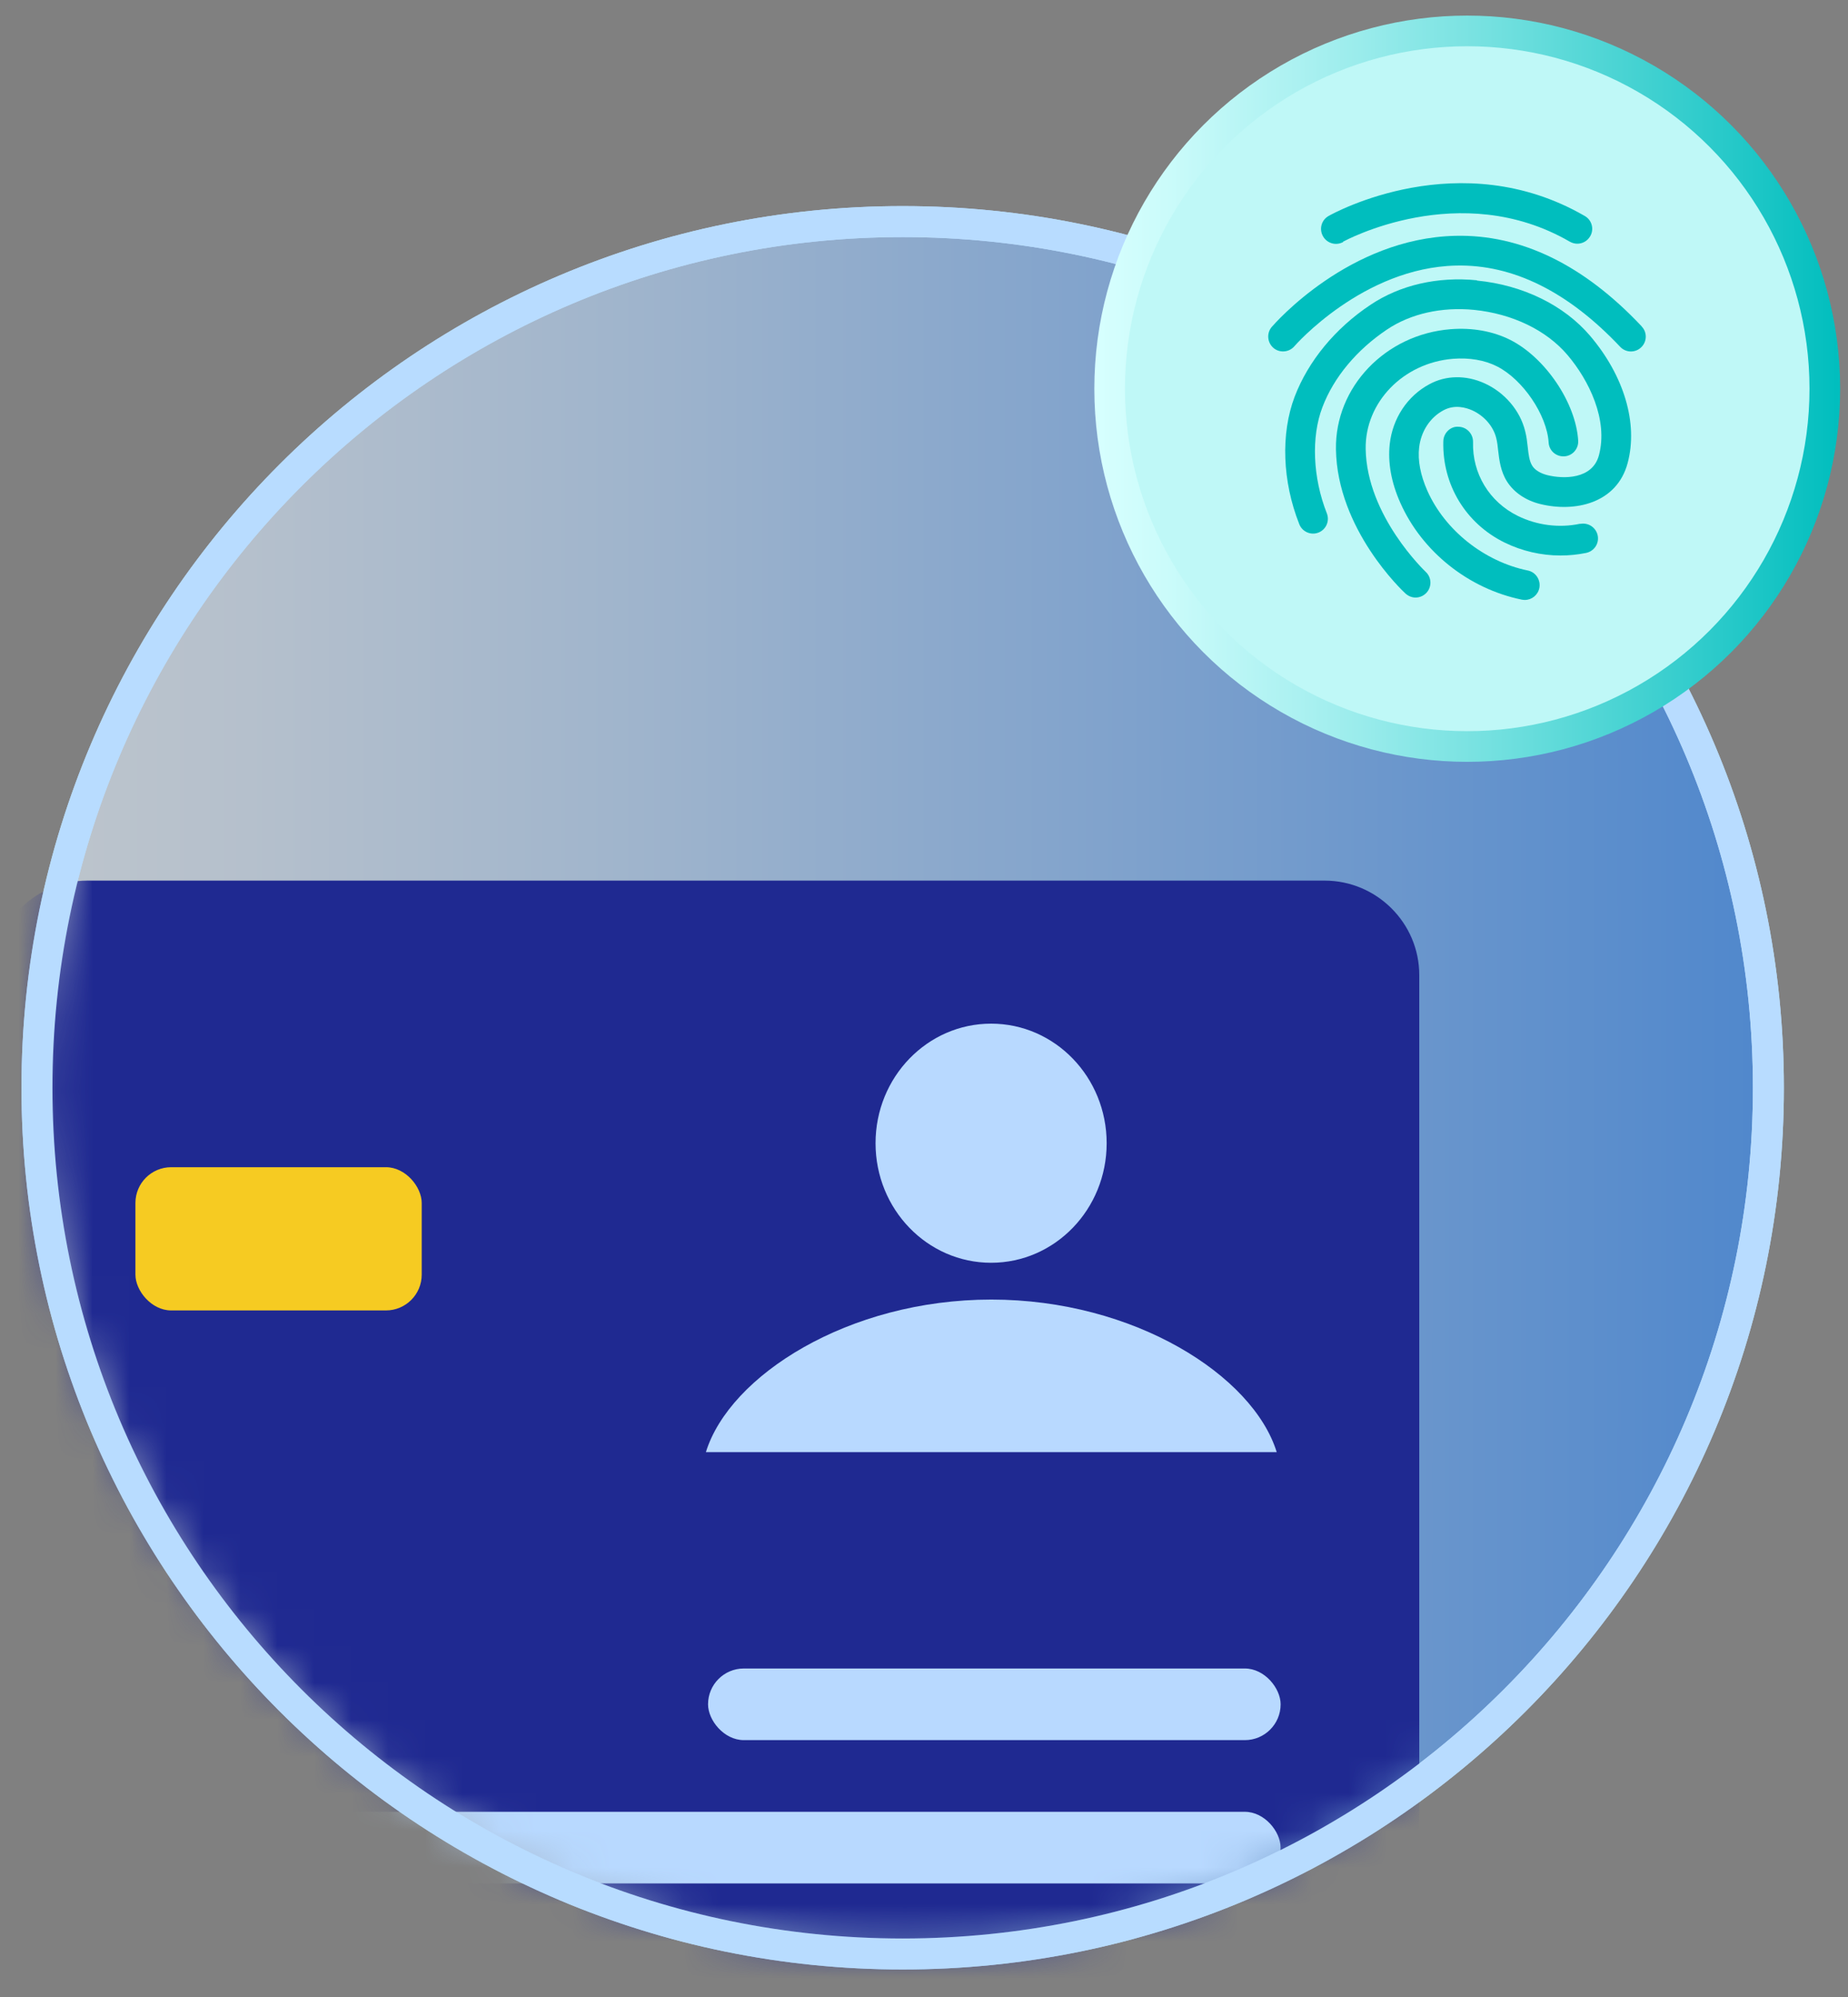<svg width="50" height="54" viewBox="0 0 50 54" fill="none" xmlns="http://www.w3.org/2000/svg">
<rect x="0" y="0" width="50" height="54" fill="#808080" stroke="none"/>
<path d="M24.423 52.837C37.359 52.837 47.846 42.351 47.846 29.415C47.846 16.479 37.359 5.992 24.423 5.992C11.487 5.992 1 16.479 1 29.415C1 42.351 11.487 52.837 24.423 52.837Z" fill="url(#paint0_linear_7516_94228)" fill-opacity="0.6" stroke="#B8DCFF" stroke-width="0.838" stroke-miterlimit="10"/>
<mask id="mask0_7516_94228" style="mask-type:alpha" maskUnits="userSpaceOnUse" x="1" y="5" width="47" height="48">
<path d="M24.422 52.693C37.318 52.693 47.773 42.238 47.773 29.342C47.773 16.446 37.318 5.992 24.422 5.992C11.527 5.992 1.072 16.446 1.072 29.342C1.072 42.238 11.527 52.693 24.422 52.693Z" fill="#E6F3FF"/>
</mask>
<g mask="url(#mask0_7516_94228)">
<path d="M-0.21 48.788L-0.202 52.766C-0.2 53.834 0.666 54.698 1.734 54.698L5.723 54.698H35.826C37.238 54.698 38.4 53.54 38.4 52.133V26.366C38.4 24.959 37.249 23.812 35.837 23.812H2.365C0.953 23.812 -0.21 24.971 -0.21 26.378V53.736V48.788Z" fill="#1F2991"/>
<rect x="3.664" y="31.562" width="7.746" height="3.873" rx="0.968" fill="#F6CB22"/>
<rect x="19.157" y="45.117" width="15.492" height="1.937" rx="0.968" fill="#B8D9FF"/>
<rect x="3.664" y="48.992" width="30.984" height="1.937" rx="0.968" fill="#B8D9FF"/>
<path d="M26.816 34.146C28.543 34.146 29.942 32.699 29.942 30.913C29.942 29.127 28.543 27.68 26.816 27.68C25.089 27.68 23.689 29.127 23.689 30.913C23.689 32.699 25.089 34.146 26.816 34.146Z" fill="#B8D9FF"/>
<path d="M34.543 39.266H26.821H19.099C19.738 37.197 22.954 35.141 26.821 35.141C30.689 35.141 33.904 37.197 34.543 39.266Z" fill="#B8D9FF"/>
</g>
<path d="M24.423 52.837C37.359 52.837 47.846 42.351 47.846 29.415C47.846 16.479 37.359 5.992 24.423 5.992C11.487 5.992 1 16.479 1 29.415C1 42.351 11.487 52.837 24.423 52.837Z" stroke="#B8DCFF" stroke-width="0.838" stroke-miterlimit="10"/>
<circle cx="39.698" cy="10.511" r="9.675" fill="#BFF8F7" stroke="url(#paint1_linear_7516_94228)" stroke-width="0.829" stroke-miterlimit="10"/>
<path d="M36.339 6.535C36.37 6.52 39.497 4.811 42.473 6.535C42.535 6.57 42.605 6.59 42.675 6.59C42.815 6.59 42.947 6.52 43.025 6.388C43.137 6.197 43.071 5.949 42.877 5.84C39.497 3.886 36.09 5.758 35.947 5.84C35.752 5.949 35.686 6.193 35.795 6.388C35.904 6.582 36.149 6.652 36.343 6.543L36.339 6.535Z" fill="#00BEBE"/>
<path d="M44.417 8.824C42.847 7.157 41.15 6.334 39.374 6.377C36.5 6.443 34.495 8.742 34.41 8.839C34.266 9.007 34.285 9.259 34.453 9.407C34.62 9.55 34.876 9.531 35.02 9.364C35.039 9.341 36.884 7.235 39.398 7.181C40.936 7.146 42.428 7.888 43.834 9.376C43.912 9.461 44.02 9.504 44.125 9.504C44.222 9.504 44.324 9.469 44.401 9.395C44.564 9.243 44.572 8.987 44.417 8.828V8.824Z" fill="#00BEBE"/>
<path d="M39.959 7.579C38.898 7.474 37.881 7.707 37.084 8.24C36.125 8.877 35.398 9.762 35.029 10.726C34.648 11.728 34.695 13.018 35.154 14.175C35.235 14.381 35.468 14.482 35.674 14.401C35.88 14.319 35.981 14.086 35.899 13.88C35.519 12.917 35.472 11.817 35.779 11.013C36.086 10.201 36.711 9.456 37.531 8.908C38.172 8.48 39.007 8.294 39.881 8.379C40.918 8.484 41.839 8.927 42.41 9.599C42.989 10.279 43.517 11.351 43.261 12.311C43.086 12.967 42.297 12.956 41.862 12.847C41.676 12.8 41.524 12.707 41.455 12.591C41.377 12.466 41.357 12.291 41.334 12.082C41.319 11.942 41.303 11.802 41.264 11.654C41.128 11.099 40.705 10.605 40.157 10.361C39.66 10.139 39.12 10.147 38.677 10.388C38.079 10.706 37.679 11.312 37.601 12.008C37.547 12.505 37.64 13.041 37.888 13.597C38.475 14.917 39.733 15.92 41.175 16.215C41.202 16.219 41.229 16.223 41.256 16.223C41.443 16.223 41.61 16.091 41.649 15.9C41.691 15.683 41.552 15.469 41.334 15.426C40.161 15.185 39.096 14.342 38.619 13.27C38.432 12.847 38.355 12.451 38.397 12.097C38.448 11.662 38.692 11.289 39.054 11.095C39.364 10.928 39.671 11.025 39.831 11.095C40.157 11.242 40.406 11.53 40.483 11.848C40.511 11.957 40.522 12.066 40.534 12.179C40.565 12.443 40.6 12.746 40.775 13.022C40.961 13.313 41.276 13.531 41.668 13.628C42.604 13.861 43.746 13.616 44.038 12.521C44.325 11.452 43.944 10.166 43.024 9.083C42.321 8.255 41.202 7.707 39.963 7.587L39.959 7.579Z" fill="#00BEBE"/>
<path d="M42.749 14.163C42.182 14.283 41.584 14.205 41.063 13.949C40.298 13.572 39.831 12.807 39.855 11.952C39.859 11.731 39.684 11.544 39.462 11.54C39.245 11.521 39.054 11.711 39.051 11.933C39.02 13.106 39.657 14.155 40.709 14.671C41.179 14.901 41.7 15.021 42.221 15.021C42.454 15.021 42.687 14.998 42.916 14.951C43.133 14.905 43.273 14.695 43.227 14.477C43.18 14.26 42.97 14.124 42.753 14.166L42.749 14.163Z" fill="#00BEBE"/>
<path d="M36.95 12.138C36.931 10.879 37.968 9.811 39.312 9.702C39.755 9.667 40.171 9.737 40.505 9.908C41.204 10.261 41.853 11.221 41.9 11.963C41.911 12.184 42.098 12.351 42.323 12.34C42.544 12.328 42.712 12.138 42.7 11.916C42.638 10.895 41.814 9.675 40.866 9.193C40.396 8.956 39.837 8.855 39.246 8.902C37.483 9.042 36.119 10.467 36.146 12.149C36.178 14.313 37.949 15.98 38.027 16.049C38.104 16.119 38.201 16.158 38.298 16.158C38.407 16.158 38.512 16.116 38.594 16.03C38.745 15.867 38.737 15.614 38.574 15.463C38.559 15.447 36.978 13.952 36.95 12.138Z" fill="#00BEBE"/>
<defs>
<linearGradient id="paint0_linear_7516_94228" x1="1" y1="29.415" x2="47.846" y2="29.415" gradientUnits="userSpaceOnUse">
<stop stop-color="#E6F3FF"/>
<stop offset="0.12" stop-color="#D9EBFF"/>
<stop offset="0.33" stop-color="#B7D9FF"/>
<stop offset="0.62" stop-color="#81BAFF"/>
<stop offset="0.97" stop-color="#3690FF"/>
<stop offset="1" stop-color="#308DFF"/>
</linearGradient>
<linearGradient id="paint1_linear_7516_94228" x1="29.637" y1="10.511" x2="49.759" y2="10.511" gradientUnits="userSpaceOnUse">
<stop stop-color="#D7FFFE"/>
<stop offset="0.1" stop-color="#CAFBFA"/>
<stop offset="0.29" stop-color="#A8F0F0"/>
<stop offset="0.54" stop-color="#72E0DF"/>
<stop offset="0.85" stop-color="#27C9C9"/>
<stop offset="1" stop-color="#00BEBE"/>
</linearGradient>
</defs>
</svg>
